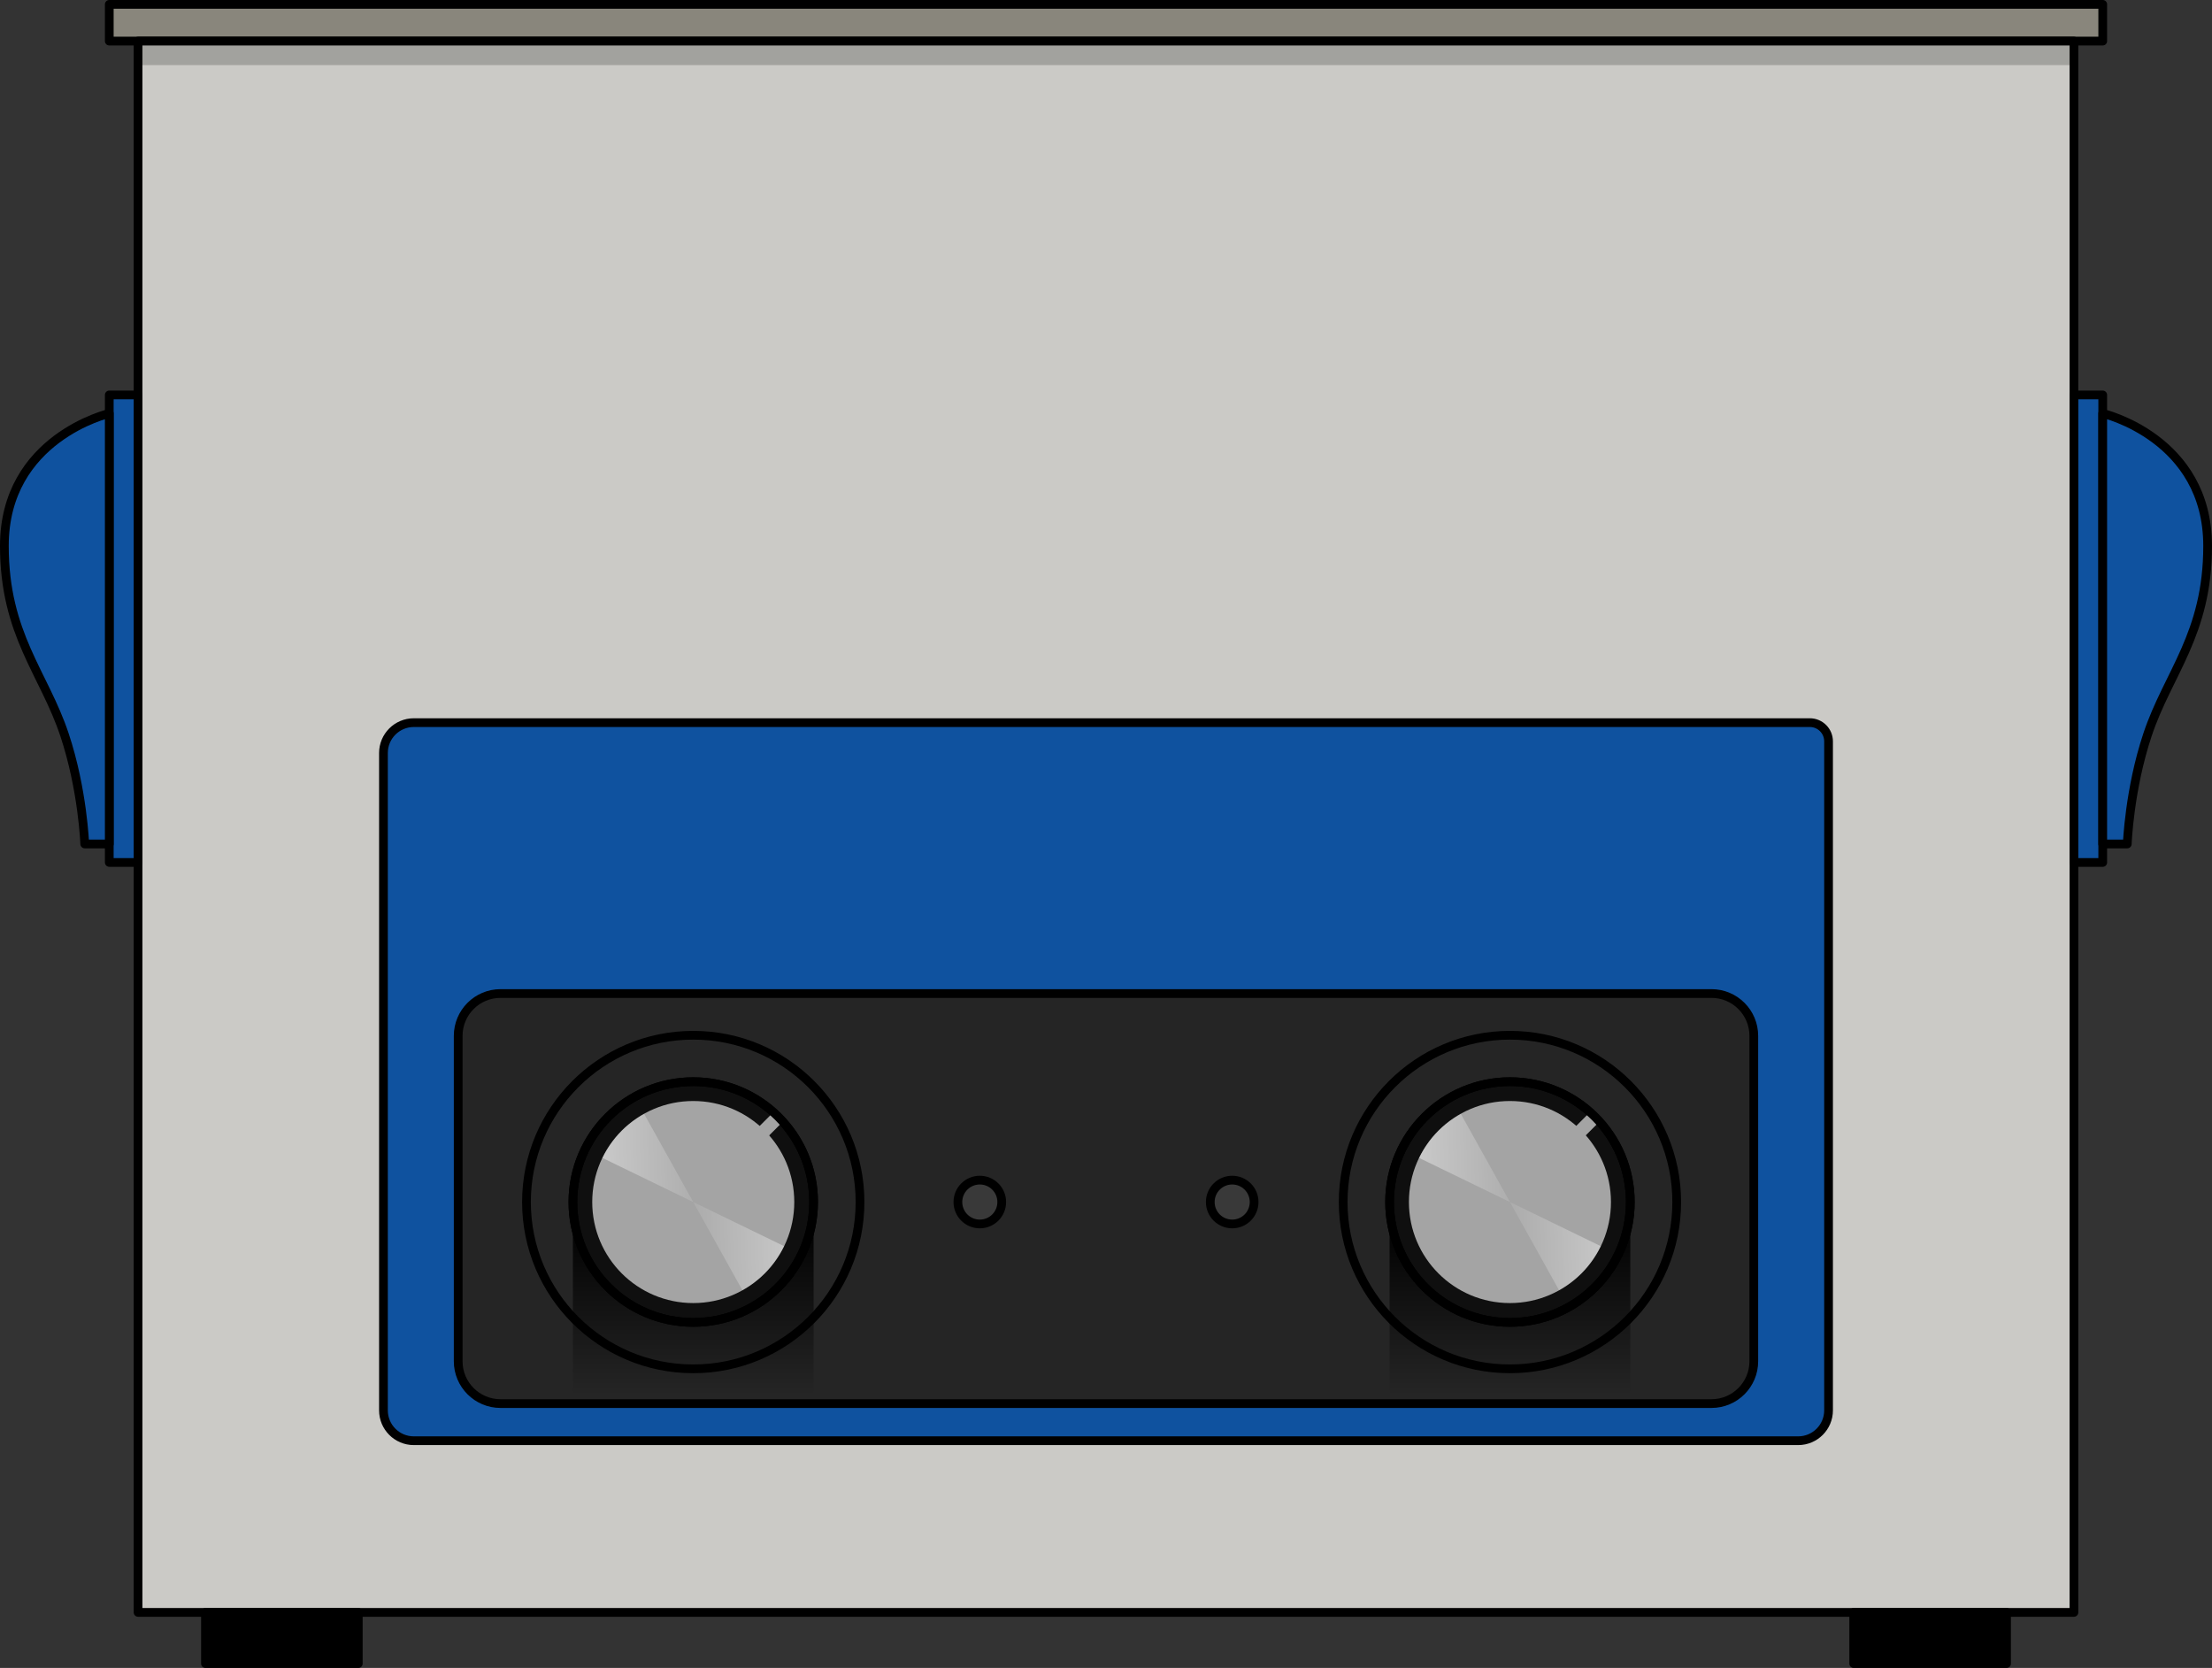 <?xml version="1.0" encoding="utf-8"?>
<!-- Generator: Adobe Illustrator 22.0.0, SVG Export Plug-In . SVG Version: 6.00 Build 0)  -->
<svg version="1.1" id="Layer_1" xmlns="http://www.w3.org/2000/svg" xmlns:xlink="http://www.w3.org/1999/xlink" x="0px" y="0px"
	 width="253.162px" height="190.879px" viewBox="0 0 253.162 190.879" enable-background="new 0 0 253.162 190.879"
	 xml:space="preserve">
<rect x="0" y="0" width="253.162" height="190.879" fill="#333333" stroke="none"/>
<g>
	
		<rect x="12.506" y="0.5" fill="#89867C" stroke="#000000" stroke-linecap="round" stroke-linejoin="round" stroke-miterlimit="10" width="228.151" height="4.202"/>
	<rect x="15.801" y="4.702" fill="#CBCAC6" width="221.561" height="179.819"/>
	<rect x="15.801" y="4.702" opacity="0.2" width="221.561" height="2.748"/>
	
		<rect x="15.801" y="4.702" fill="none" stroke="#000000" stroke-linecap="round" stroke-linejoin="round" stroke-miterlimit="10" width="221.561" height="179.819"/>
	<path fill="#0F529F" stroke="#000000" stroke-linecap="round" stroke-linejoin="round" stroke-miterlimit="10" d="M205.802,164.874
		H47.36c-1.919,0-3.474-1.556-3.474-3.474V86.172c0-1.919,1.556-3.474,3.474-3.474h159.776c1.183,0,2.141,0.959,2.141,2.141V161.4
		C209.277,163.319,207.721,164.874,205.802,164.874z"/>
	<path fill="#252525" d="M195.878,160.624H57.284c-2.676,0-4.845-2.169-4.845-4.845v-37.236c0-2.676,2.169-4.845,4.845-4.845
		h138.593c2.676,0,4.845,2.169,4.845,4.845v37.236C200.723,158.455,198.554,160.624,195.878,160.624z"/>
	<linearGradient id="SVGID_1_" gradientUnits="userSpaceOnUse" x1="79.342" y1="139.227" x2="79.342" y2="159.693">
		<stop  offset="0" style="stop-color:#000000"/>
		<stop  offset="1" style="stop-color:#000000;stop-opacity:0"/>
	</linearGradient>
	<polygon fill="url(#SVGID_1_)" points="65.567,138.906 65.567,160.624 93.116,160.624 93.116,137.56 	"/>
	<linearGradient id="SVGID_2_" gradientUnits="userSpaceOnUse" x1="172.812" y1="139.227" x2="172.812" y2="159.693">
		<stop  offset="0" style="stop-color:#000000"/>
		<stop  offset="1" style="stop-color:#000000;stop-opacity:0"/>
	</linearGradient>
	<polygon fill="url(#SVGID_2_)" points="159.037,138.906 159.037,160.624 186.586,160.624 186.586,137.56 	"/>
	<path fill="none" stroke="#000000" stroke-linecap="round" stroke-linejoin="round" stroke-miterlimit="10" d="M195.878,160.624
		H57.284c-2.676,0-4.845-2.169-4.845-4.845v-37.236c0-2.676,2.169-4.845,4.845-4.845h138.593c2.676,0,4.845,2.169,4.845,4.845
		v37.236C200.723,158.455,198.554,160.624,195.878,160.624z"/>
	<g>
		
			<rect x="23.515" y="184.521" stroke="#000000" stroke-linecap="round" stroke-linejoin="round" stroke-miterlimit="10" width="17.49" height="5.858"/>
		
			<rect x="212.157" y="184.521" stroke="#000000" stroke-linecap="round" stroke-linejoin="round" stroke-miterlimit="10" width="17.49" height="5.858"/>
	</g>
	
		<rect x="237.361" y="45.198" fill="#0F529F" stroke="#000000" stroke-linecap="round" stroke-linejoin="round" stroke-miterlimit="10" width="3.295" height="53.5"/>
	<path fill="#0F529F" stroke="#000000" stroke-linecap="round" stroke-linejoin="round" stroke-miterlimit="10" d="M240.656,47.312
		c0,0,12.006,2.793,12.006,15.167c0,10.132-4.543,14.57-6.885,21.614c-2.092,6.289-2.312,12.49-2.312,12.49h-2.809V47.312z"/>
	
		<rect x="12.506" y="45.198" transform="matrix(-1 -4.471502e-11 4.471502e-11 -1 28.307 143.895)" fill="#0F529F" stroke="#000000" stroke-linecap="round" stroke-linejoin="round" stroke-miterlimit="10" width="3.295" height="53.5"/>
	<path fill="#0F529F" stroke="#000000" stroke-linecap="round" stroke-linejoin="round" stroke-miterlimit="10" d="M12.506,47.312
		c0,0-12.006,2.793-12.006,15.167c0,10.132,4.543,14.57,6.885,21.614c2.092,6.289,2.312,12.49,2.312,12.49h2.809V47.312z"/>
	<g>
		
			<circle fill="#393939" stroke="#000000" stroke-linecap="round" stroke-linejoin="round" stroke-miterlimit="10" cx="141.024" cy="137.56" r="2.509"/>
		
			<circle fill="#393939" stroke="#000000" stroke-linecap="round" stroke-linejoin="round" stroke-miterlimit="10" cx="112.139" cy="137.56" r="2.509"/>
	</g>
	<g>
		
			<circle fill="none" stroke="#000000" stroke-linecap="round" stroke-linejoin="round" stroke-miterlimit="10" cx="172.812" cy="137.56" r="19.087"/>
		
			<circle fill="#0F0F0F" stroke="#000000" stroke-linecap="round" stroke-linejoin="round" stroke-miterlimit="10" cx="172.812" cy="137.56" r="13.774"/>
		<circle fill="#A4A4A4" cx="172.812" cy="137.56" r="11.562"/>
		
			<rect x="180.648" y="127.35" transform="matrix(0.707 0.707 -0.707 0.707 144.321 -90.511)" fill="#A4A4A4" width="1.537" height="3.208"/>
		
			<circle fill="none" stroke="#000000" stroke-linecap="round" stroke-linejoin="round" stroke-miterlimit="10" cx="172.812" cy="137.56" r="13.774"/>
	</g>
	<g>
		
			<circle fill="none" stroke="#000000" stroke-linecap="round" stroke-linejoin="round" stroke-miterlimit="10" cx="79.342" cy="137.56" r="19.087"/>
		
			<circle fill="#0F0F0F" stroke="#000000" stroke-linecap="round" stroke-linejoin="round" stroke-miterlimit="10" cx="79.342" cy="137.56" r="13.774"/>
		<circle fill="#A4A4A4" cx="79.342" cy="137.56" r="11.562"/>
		<g>
			
				<linearGradient id="SVGID_3_" gradientUnits="userSpaceOnUse" x1="5609.635" y1="3585.063" x2="5635.635" y2="3609.563" gradientTransform="matrix(-0.707 0.707 -0.707 -0.707 6612.417 -1289.834)">
				<stop  offset="0" style="stop-color:#FFFFFF"/>
				<stop  offset="0.987" style="stop-color:#FFFFFF;stop-opacity:0"/>
			</linearGradient>
			<path fill="url(#SVGID_3_)" d="M89.734,142.608l-10.392-5.048l5.623,10.094c0.913-0.509,1.777-1.142,2.553-1.918
				C88.455,144.799,89.186,143.737,89.734,142.608z"/>
			
				<linearGradient id="SVGID_4_" gradientUnits="userSpaceOnUse" x1="1685.458" y1="-2186.344" x2="1711.458" y2="-2161.844" gradientTransform="matrix(0.707 -0.707 0.707 0.707 402.08 2871.141)">
				<stop  offset="0" style="stop-color:#FFFFFF"/>
				<stop  offset="0.987" style="stop-color:#FFFFFF;stop-opacity:0"/>
			</linearGradient>
			<path fill="url(#SVGID_4_)" d="M68.949,132.512l10.392,5.048l-5.623-10.094c-0.913,0.509-1.777,1.142-2.553,1.918
				C70.229,130.321,69.498,131.383,68.949,132.512z"/>
		</g>
		
			<rect x="87.178" y="127.35" transform="matrix(0.707 0.707 -0.707 0.707 116.944 -24.418)" fill="#A4A4A4" width="1.537" height="3.208"/>
		
			<circle fill="none" stroke="#000000" stroke-linecap="round" stroke-linejoin="round" stroke-miterlimit="10" cx="79.342" cy="137.56" r="13.774"/>
	</g>
	<g>
		
			<linearGradient id="SVGID_5_" gradientUnits="userSpaceOnUse" x1="5703.105" y1="3585.063" x2="5729.105" y2="3609.563" gradientTransform="matrix(-0.707 0.707 -0.707 -0.707 6771.98 -1355.927)">
			<stop  offset="0" style="stop-color:#FFFFFF"/>
			<stop  offset="0.987" style="stop-color:#FFFFFF;stop-opacity:0"/>
		</linearGradient>
		<path fill="url(#SVGID_5_)" d="M183.204,142.608l-10.392-5.048l5.623,10.094c0.913-0.509,1.777-1.142,2.553-1.918
			C181.925,144.799,182.656,143.737,183.204,142.608z"/>
		
			<linearGradient id="SVGID_6_" gradientUnits="userSpaceOnUse" x1="1591.988" y1="-2186.344" x2="1617.988" y2="-2161.844" gradientTransform="matrix(0.707 -0.707 0.707 0.707 561.644 2805.047)">
			<stop  offset="0" style="stop-color:#FFFFFF"/>
			<stop  offset="0.987" style="stop-color:#FFFFFF;stop-opacity:0"/>
		</linearGradient>
		<path fill="url(#SVGID_6_)" d="M162.42,132.512l10.392,5.048l-5.623-10.094c-0.913,0.509-1.777,1.142-2.553,1.918
			C163.699,130.321,162.968,131.383,162.42,132.512z"/>
	</g>
</g>
</svg>
